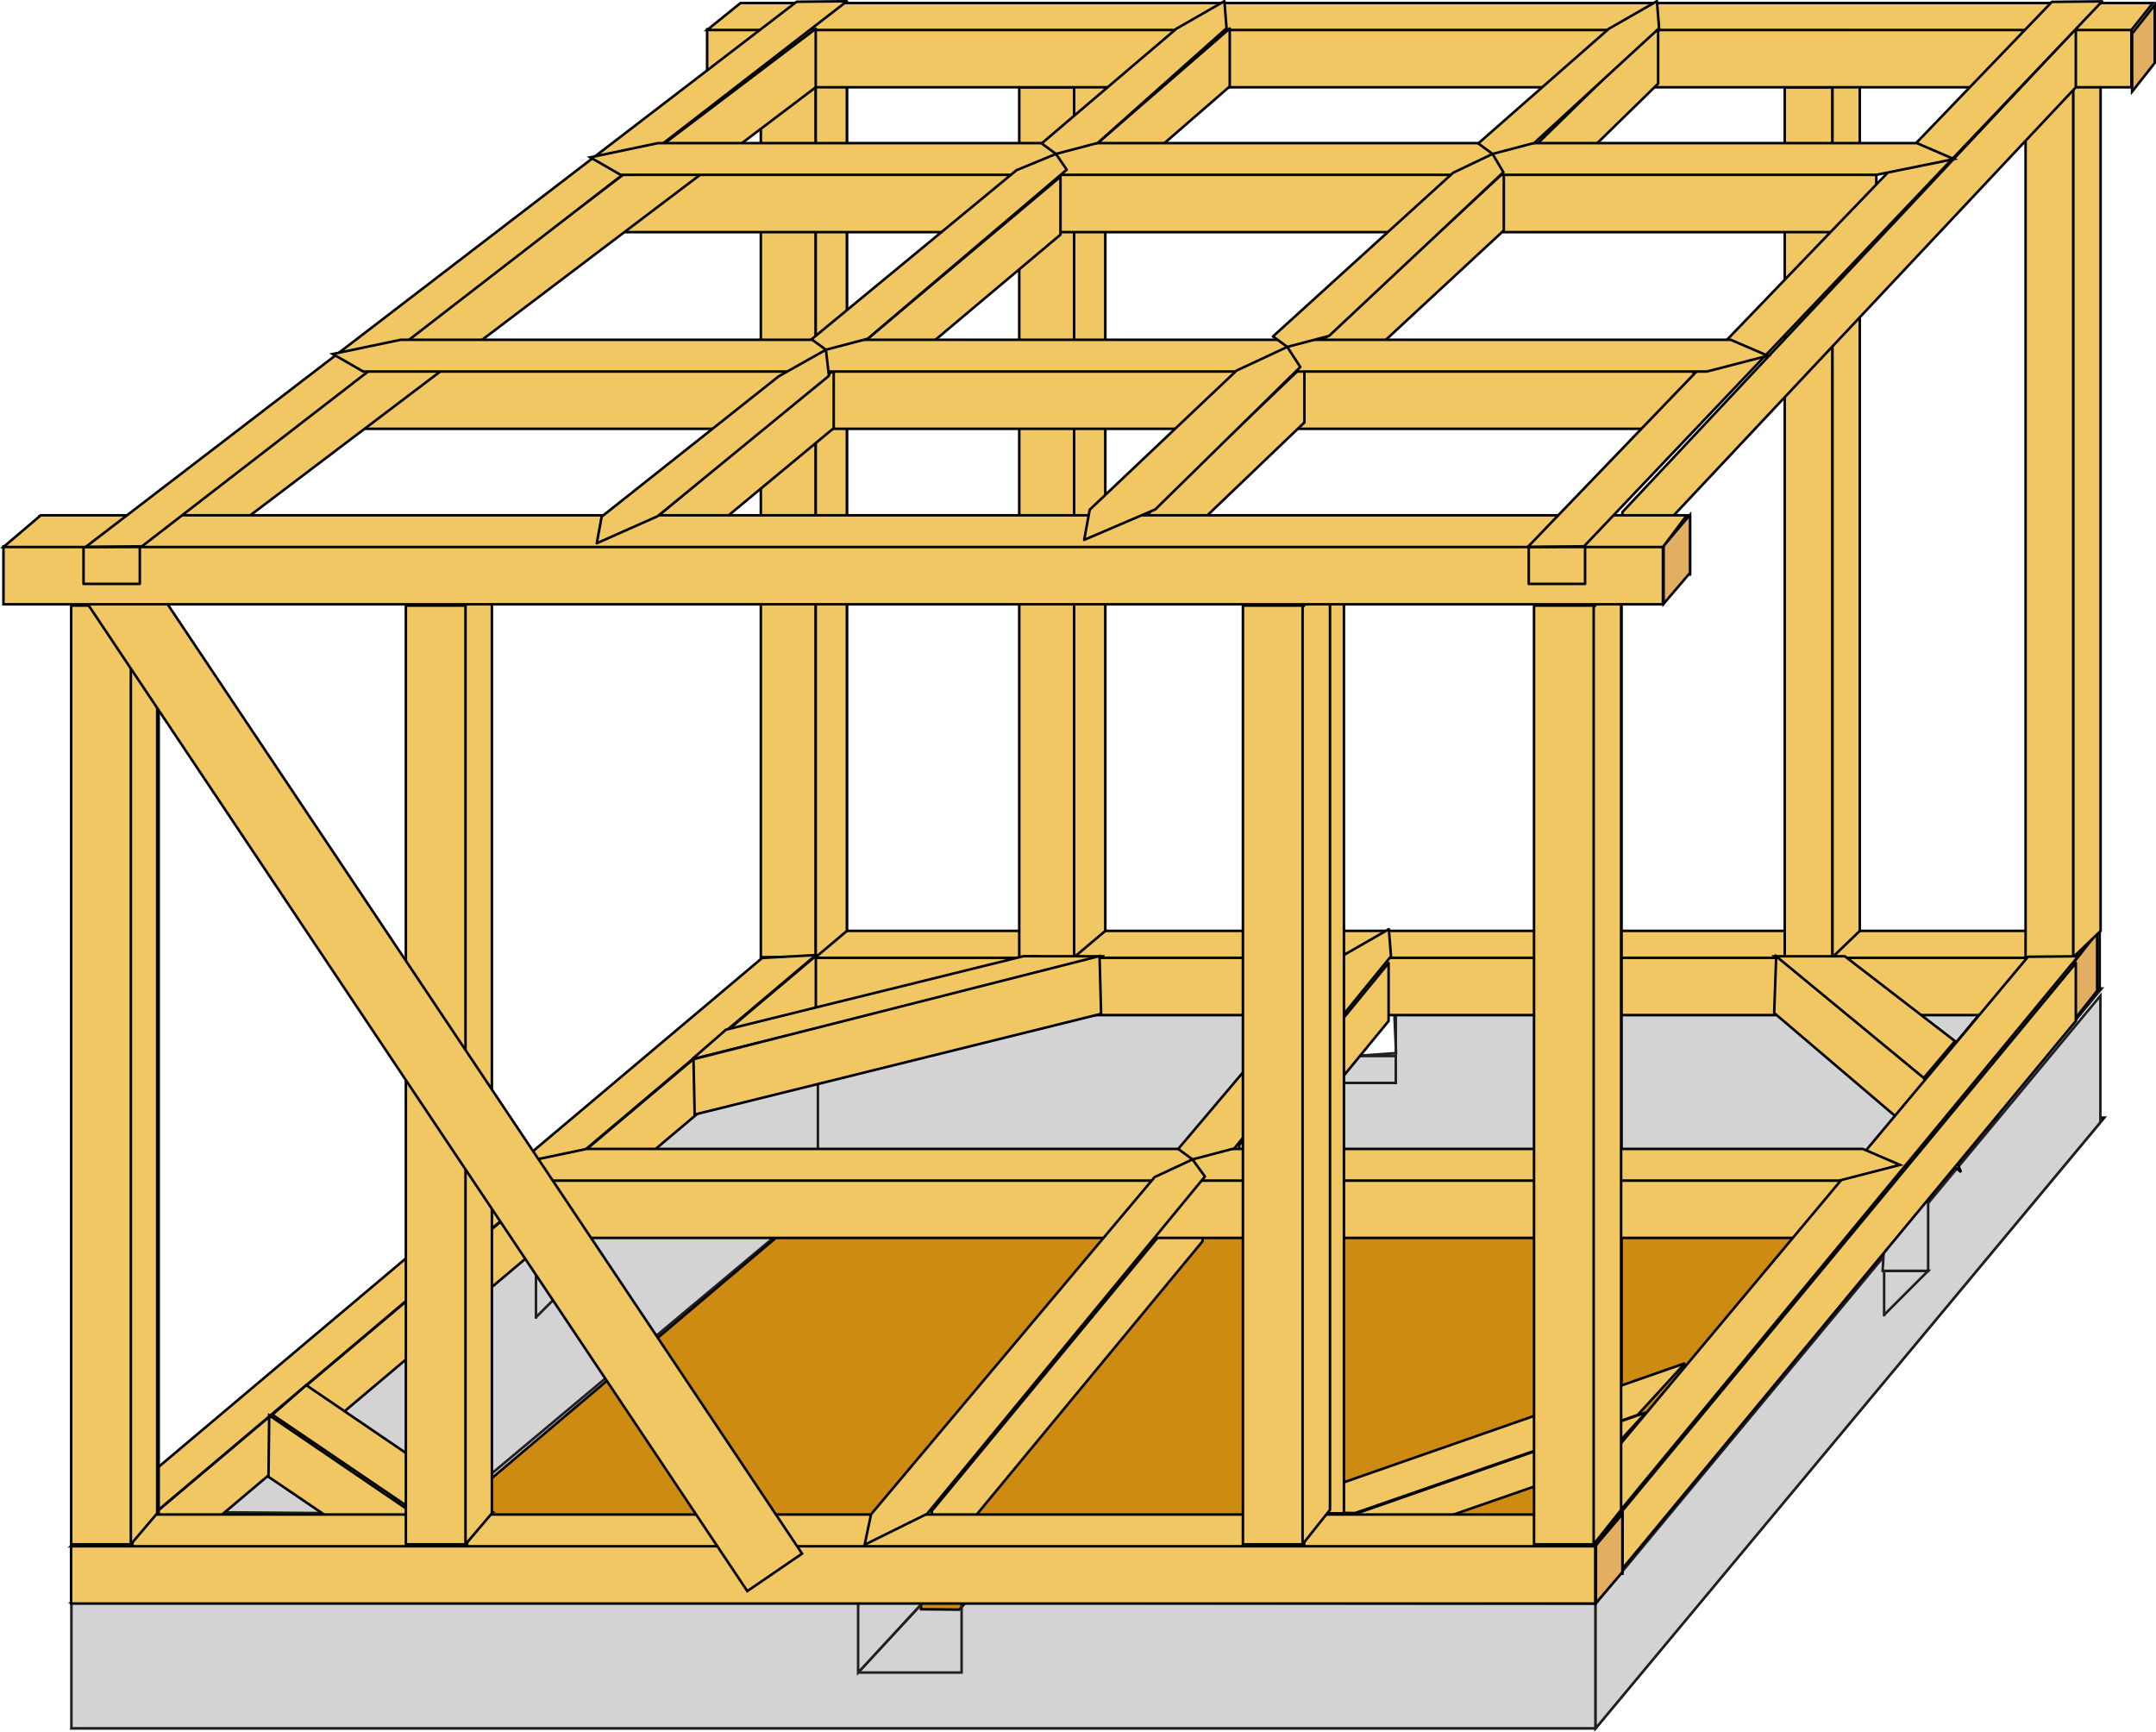 <svg xmlns="http://www.w3.org/2000/svg" width="424.637" height="341.054"><defs><clipPath id="a"><path d="M11 217h407v124.07H11Zm0 0"/></clipPath><clipPath id="b"><path d="M311 193h106v148.07H311Zm0 0"/></clipPath><clipPath id="c"><path d="M139 0h285.64v6H139Zm0 0"/></clipPath><clipPath id="d"><path d="M136 0h288.64v9H136Zm0 0"/></clipPath><clipPath id="e"><path d="M419 0h5.64v19H419Zm0 0"/></clipPath><clipPath id="f"><path d="M417 0h7.64v21H417Zm0 0"/></clipPath></defs><path fill="#955015" d="m314.238 340.34 100.215-120.258H157.75L14.363 340.34h299.875"/><g clip-path="url(#a)" transform="translate(0 -.016)"><path fill="none" stroke="#000" stroke-width=".5" d="m314.238 340.355 100.215-120.257H157.75L14.363 340.355Zm0 0"/></g><path fill="none" stroke="#000" stroke-width=".5" d="M157.523 220.41v11.563"/><path fill="#d3d3d3" d="M314.262 340.34v-24.86H14.066v24.86h300.196"/><path fill="none" stroke="#231f20" stroke-width=".5" d="M314.262 340.34v-24.86H14.066v24.86zm0 0"/><path fill="#d3d3d3" d="M413.683 221.008v-24.926l-99.425 119.68v24.601l99.425-119.355"/><g clip-path="url(#b)" transform="translate(0 -.016)"><path fill="none" stroke="#231f20" stroke-width=".5" d="M413.684 221.023v-24.925l-99.426 119.68v24.6Zm0 0"/></g><path fill="#d3d3d3" d="m14.066 315.504 73.75-62.25 7.406-.07-.207-5.922 62.22-52.602H266.87v13.29l8.094-.575-.563-12.715h139.535l-99.68 121.102-300.19-.258"/><path fill="none" stroke="#231f20" stroke-width=".5" d="m14.066 315.504 73.75-62.25 7.406-.07-.207-5.922 62.22-52.602H266.87v13.29l8.094-.575-.563-12.715h139.535l-99.68 121.102zm0 0"/><path fill="#d3d3d3" stroke="#231f20" stroke-width=".5" d="m114.812 237.754 46.278-38.375v37.031l-73.762 61.727-43.148-.325 61.382-53.41"/><path fill="#ce8b12" d="m181.281 303.746.129 13.149 7.516.074 12.14-13.227 103.492-.008 48.606-58.39 10.277-.141-.242-8.469H161.113l-79.223 67.02 99.391-.008"/><path fill="none" stroke="#000" stroke-width=".5" d="m181.281 303.746.129 13.149 7.516.074 12.14-13.227 103.492-.008 48.606-58.39 10.277-.141-.242-8.469H161.113l-79.223 67.02zm0 0"/><path fill="none" stroke="#231f20" stroke-width=".5" d="M371.375 250.258h8.383l-8.672 8.672"/><path fill="none" stroke="#231f20" stroke-width=".5" d="M371.086 259.219v-13.875h-17.922m-238.93 5.672v-11.274h-18.5"/><path fill="none" stroke="#231f20" stroke-width=".5" d="m105.562 259.398 8.672-8.671h-8.383m-.289 8.96v-13.875H87.64m114.145 56.375-12.39 13.372v13.8h-20.38m12.864-13.875-12.864 13.875"/><path fill="#d3d3d3" d="M181.3 302.187v13.875l-12.285 13.297v-13.875l12.286-13.297"/><path fill="none" stroke="#231f20" stroke-width=".5" d="M181.3 302.187v13.875l-12.285 13.297v-13.875zM287.094 194.07l-12.184 5.383v13.8h-20.324"/><path fill="#d3d3d3" d="M266.87 194.07v13.88l-12.339 5.304v-13.875l12.34-5.309"/><path fill="none" stroke="#231f20" stroke-width=".5" d="M266.87 194.07v13.88l-12.339 5.304v-13.875zm0 0"/><path fill="#d3d3d3" stroke="#231f20" stroke-width=".5" d="M379.758 250.258h-8.961l.289-4.914h-9.664l.09-8.672h18.246v13.875"/><path fill="#f0c763" d="M150.66 188.832v11.418L21.05 309.516v-11.418l129.61-109.266"/><path fill="none" stroke="#000" stroke-width=".5" d="M150.66 188.832v11.418L21.05 309.516v-11.418zm0 0"/><path fill="#f0c763" d="M413.543 183.418v11.418H157.35v-11.418h256.192"/><path fill="none" stroke="#000" stroke-width=".5" d="M413.543 183.418v11.418H157.35v-11.418zm0 0"/><path fill="#f0c763" d="M398.215 189.64v11.419L308.91 308.918V297.5l89.305-107.86"/><path fill="none" stroke="#000" stroke-linejoin="round" stroke-width=".5" d="M398.215 189.64v11.419L308.91 308.918V297.5zm0 0"/><path fill="none" stroke="#231f20" stroke-width=".5" d="M266.87 207.95h8.095"/><path fill="#f0c763" d="M408.457 188.477v11.418H150.605v-11.418h257.852"/><path fill="none" stroke="#000" stroke-width=".5" d="M408.457 188.477v11.418H150.605v-11.418zm0 0"/><path fill="#f0c763" d="m412.687 183.305-4.23 5.308H150.605l6.582-5.308h255.5"/><path fill="none" stroke="#000" stroke-width=".5" d="m412.687 183.305-4.23 5.308H150.605l6.582-5.308zm0 0"/><path fill="#e2ae62" d="M413.047 183.687v11.418l-4.453 5.641v-11.418l4.453-5.64"/><path fill="none" stroke="#000" stroke-width=".5" d="M413.047 183.687v11.418l-4.453 5.641v-11.418zm0 0"/><path fill="#f0c763" d="M155.96 12.016V183.32h10.833V12.016H155.96"/><path fill="none" stroke="#000" stroke-width=".5" d="M155.96 12.016V183.32h10.833V12.016Zm0 0"/><path fill="#f0c763" d="M149.851 17.184v171.308h10.832V17.184h-10.832"/><path fill="none" stroke="#000" stroke-width=".5" d="M149.851 17.184v171.308h10.832V17.184Zm0 0"/><path fill="#f0c763" d="M160.664 17.184v171.308l6.133-5.172V12.25l-6.133 4.934"/><path fill="none" stroke="#000" stroke-width=".5" d="M160.664 17.184v171.308l6.133-5.172V12.25Zm0 0"/><path fill="#f0c763" d="M206.86 12.016V183.32h10.827V12.016H206.86"/><path fill="none" stroke="#000" stroke-width=".5" d="M206.86 12.016V183.32h10.827V12.016Zm0 0"/><path fill="#f0c763" d="M200.746 17.184v171.308h10.832V17.184h-10.832"/><path fill="none" stroke="#000" stroke-width=".5" d="M200.746 17.184v171.308h10.832V17.184Zm0 0"/><path fill="#f0c763" d="M211.558 17.184v171.308l6.133-5.172V12.25l-6.133 4.934"/><path fill="none" stroke="#000" stroke-width=".5" d="M211.558 17.184v171.308l6.133-5.172V12.25Zm0 0"/><path fill="#f0c763" d="M403.652 12.016V183.32h9.422V12.016h-9.422"/><path fill="none" stroke="#000" stroke-width=".5" d="M403.652 12.016V183.32h9.422V12.016Zm0 0"/><path fill="#f0c763" d="M398.953 17.184v171.308h9.418V17.184h-9.418"/><path fill="none" stroke="#000" stroke-width=".5" d="M398.953 17.184v171.308h9.418V17.184Zm0 0"/><path fill="#f0c763" d="M408.351 17.184v171.308l5.375-5.172V12.016l-5.375 5.168"/><path fill="none" stroke="#000" stroke-width=".5" d="M408.351 17.184v171.308l5.375-5.172V12.016Zm0 0"/><path fill="#f0c763" d="M356.215 12.016V183.32h9.422V12.016h-9.422"/><path fill="none" stroke="#000" stroke-width=".5" d="M356.215 12.016V183.32h9.422V12.016Zm0 0"/><path fill="#f0c763" d="M351.515 17.184v171.308h9.418V17.184h-9.418"/><path fill="none" stroke="#000" stroke-width=".5" d="M351.515 17.184v171.308h9.418V17.184Zm0 0"/><path fill="#f0c763" d="M360.914 17.184v171.308l5.375-5.172V12.016l-5.375 5.168"/><path fill="none" stroke="#000" stroke-width=".5" d="M360.914 17.184v171.308l5.375-5.172V12.016Zm0 0"/><path fill="#f0c763" d="M160.687 188.23v11.418L31.078 308.918V297.5l129.61-109.27"/><path fill="none" stroke="#000" stroke-linejoin="round" stroke-width=".5" d="M160.687 188.23v11.418L31.078 308.918V297.5zm0 0"/><path fill="#f0c763" d="m150.11 188.645 10.577-.57-129.742 109.48-10.441.355 129.605-109.265"/><path fill="none" stroke="#000" stroke-linejoin="round" stroke-width=".5" d="m150.11 188.645 10.577-.57-129.742 109.48-10.441.355zm0 0"/><path fill="#f0c763" d="M273.492 189.64v11.419l-29.45 35.898v-11.418l29.45-35.898"/><path fill="none" stroke="#000" stroke-linejoin="round" stroke-width=".5" d="M273.492 189.64v11.419l-29.45 35.898v-11.418zm0 0"/><path fill="#f0c763" d="M236.847 233.016v11.418l-53.304 64.484V297.5l53.304-64.484"/><path fill="none" stroke="#000" stroke-linejoin="round" stroke-width=".5" d="M236.847 233.016v11.418l-53.304 64.484V297.5zm0 0"/><path fill="#f0c763" d="M307.305 113.133V298h12.062V113.133h-12.062"/><path fill="none" stroke="#000" stroke-width=".5" d="M307.305 113.133V298h12.062V113.133Zm0 0"/><path fill="#f0c763" d="M19.191 113.133V298h12.063V113.133H19.19"/><path fill="none" stroke="#000" stroke-width=".5" d="M19.191 113.133V298h12.063V113.133Zm0 0"/><path fill="#f0c763" d="m96.875 297.645-15.024.082-28.203-19.145 6.668-5.813 36.559 24.875"/><path fill="none" stroke="#000" stroke-width=".5" d="m96.875 297.645-15.024.082-28.203-19.145 6.668-5.813zm0 0"/><path fill="#f0c763" d="m331.87 268.457-9.331 10.188-55.668 19.312-18.664-.312 83.664-29.188"/><path fill="none" stroke="#000" stroke-width=".5" d="m331.87 268.457-9.331 10.188-55.668 19.312-18.664-.312zm0 0"/><path fill="#f0c763" d="m324.187 278.145-9.336 10.187-55.664 19.313-18.668-.313 83.668-29.187"/><path fill="none" stroke="#000" stroke-width=".5" d="m324.187 278.145-9.336 10.187-55.664 19.313-18.668-.313zm0 0"/><path fill="#f0c763" d="m201.582 188.293 15.957.02-81.223 20.269 6.664-5.813 58.602-14.476"/><path fill="none" stroke="#000" stroke-width=".5" d="m201.582 188.293 15.957.02-81.223 20.269 6.664-5.813zm0 0"/><path fill="#f0c763" d="M349.539 188.312h13.812l21.696 16.708-6.176 7.292-29.332-24"/><path fill="none" stroke="#000" stroke-width=".5" d="M349.539 188.312h13.812l21.696 16.708-6.176 7.292zm0 0"/><path fill="#f0c763" d="m349.437 199.48.395-11.168 29.148 24.04 7.246 18.46-36.789-31.332"/><path fill="none" stroke="#000" stroke-width=".5" d="m349.437 199.48.395-11.168 29.148 24.04 7.246 18.46zm0 0"/><path fill="#f0c763" d="m216.562 188.27.309 11.375-80.055 19.832-.23-10.895 79.976-20.312"/><path fill="none" stroke="#000" stroke-width=".5" d="m216.562 188.27.309 11.375-80.055 19.832-.23-10.895zm0 0"/><path fill="#f0c763" d="m89.582 303.582-8.5 6.375-28.203-19.148.144-12.102 36.559 24.875"/><path fill="none" stroke="#000" stroke-width=".5" d="m89.582 303.582-8.5 6.375-28.203-19.148.144-12.102zm0 0"/><path fill="#f0c763" d="M362.195 232.355v11.418H108.207v-11.418h253.988"/><path fill="none" stroke="#000" stroke-width=".5" d="M362.195 232.355v11.418H108.207v-11.418zm0 0"/><path fill="#f0c763" d="M408.848 189.64v11.419l-89.305 107.859V297.5l89.305-107.86"/><path fill="none" stroke="#000" stroke-linejoin="round" stroke-width=".5" d="M408.848 189.64v11.419l-89.305 107.859V297.5zm0 0"/><path fill="#f0c763" d="m399.422 188.41 9.894-.101-90.715 109.796-11.043.098 91.864-109.793"/><path fill="none" stroke="#000" stroke-linejoin="round" stroke-width=".5" d="m399.422 188.41 9.894-.101-90.715 109.796-11.043.098zm0 0"/><path fill="#f0c763" d="m366.894 226.246 7.313 3.145-12.012 3.101H108.207l-6-3.449 13.34-2.797h251.347"/><path fill="none" stroke="#000" stroke-width=".5" d="m366.894 226.246 7.313 3.145-12.012 3.101H108.207l-6-3.449 13.34-2.797zm0 0"/><path fill="#f0c763" d="m264.07 188.41 9.469-5.43.426 5.329-30.864 37.84-8.23 2.163-2.813-2.066 32.012-37.836"/><path fill="none" stroke="#000" stroke-linejoin="round" stroke-width=".5" d="m264.07 188.41 9.469-5.43.426 5.329-30.864 37.84-8.23 2.163-2.813-2.066zm0 0"/><path fill="#f0c763" d="M319.543 298.48v11.418H21.05V298.48h298.492"/><path fill="none" stroke="#000" stroke-width=".5" d="M319.543 298.48v11.418H21.05V298.48zm0 0"/><path fill="#f0c763" d="M314.195 304.355v11.418H14.004v-11.418h300.191"/><path fill="none" stroke="#000" stroke-width=".5" d="M314.195 304.355v11.418H14.004v-11.418zm0 0"/><path fill="#e2ae62" d="M319.543 298.156v11.418l-5.211 6.11V304.27l5.21-6.114"/><path fill="none" stroke="#000" stroke-width=".5" d="M319.543 298.156v11.418l-5.211 6.11V304.27zm0 0"/><path fill="#f0c763" d="m318.894 298.246-4.699 6.246H14.004l7.34-6.246h297.55"/><path fill="none" stroke="#000" stroke-width=".5" d="m318.894 298.246-4.699 6.246H14.004l7.34-6.246zm0 0"/><path fill="#f0c763" d="M302.133 119.246V304.11h12.062V119.246h-12.062"/><path fill="none" stroke="#000" stroke-width=".5" d="M302.133 119.246V304.11h12.062V119.246Zm0 0"/><path fill="#f0c763" d="M313.883 119.613V304.11l5.402-6.789V112.824l-5.402 6.79"/><path fill="none" stroke="#000" stroke-width=".5" d="M313.883 119.613V304.11l5.402-6.789V112.824Zm0 0"/><path fill="#f0c763" d="M252.637 113.133V298h12.062V113.133h-12.062"/><path fill="none" stroke="#000" stroke-width=".5" d="M252.637 113.133V298h12.062V113.133Zm0 0"/><path fill="#f0c763" d="M244.8 119.246V304.11h12.063V119.246h-12.062"/><path fill="none" stroke="#000" stroke-width=".5" d="M244.8 119.246V304.11h12.063V119.246Zm0 0"/><path fill="#f0c763" d="M256.55 119.613V304.11l5.4-6.789V112.824l-5.4 6.79"/><path fill="none" stroke="#000" stroke-width=".5" d="M256.55 119.613V304.11l5.4-6.789V112.824Zm0 0"/><path fill="#f0c763" d="M14.023 119.246V304.11h12.063V119.246H14.023"/><path fill="none" stroke="#000" stroke-width=".5" d="M14.023 119.246V304.11h12.063V119.246Zm0 0"/><path fill="#f0c763" d="M25.773 119.246V304.11l5.188-6.11V113.133l-5.188 6.113"/><path fill="none" stroke="#000" stroke-width=".5" d="M25.773 119.246V304.11l5.188-6.11V113.133Zm0 0"/><path fill="#f0c763" d="M79.937 119.246V304.11h12.067V119.246H79.937"/><path fill="none" stroke="#000" stroke-width=".5" d="M79.937 119.246V304.11h12.067V119.246Zm0 0"/><path fill="#f0c763" d="M91.687 119.246V304.11L96.88 298V113.133l-5.192 6.113"/><path fill="none" stroke="#000" stroke-width=".5" d="M91.687 119.246V304.11L96.88 298V113.133Zm0 0"/><path fill="#f0c763" d="m227.422 231.785 7.449-3.473 2.445 3.372-54.715 66.421-12.304 6.086 1.261-5.988 55.864-66.418"/><path fill="none" stroke="#000" stroke-linejoin="round" stroke-width=".5" d="m227.422 231.785 7.449-3.473 2.445 3.372-54.715 66.421-12.304 6.086 1.261-5.988zm0 0"/><path fill="#f0c763" d="m147.187 313.324 10.782-7.379L28.144 111.707l-10.777 7.375 129.82 194.242"/><path fill="none" stroke="#000" stroke-width=".5" d="m147.187 313.324 10.782-7.379L28.144 111.707l-10.777 7.375zm0 0"/><path fill="#f0c763" d="M419.797 5.77v11.414H139.269V5.77h280.528"/><path fill="none" stroke="#000" stroke-width=".5" d="M419.797 5.77v11.414H139.269V5.77Zm0 0"/><g clip-path="url(#c)" transform="translate(0 -.016)"><path fill="#f0c763" d="m424.023.613-4.226 5.309H139.27l6.578-5.309h278.175"/></g><g clip-path="url(#d)" transform="translate(0 -.016)"><path fill="none" stroke="#000" stroke-width=".5" d="m424.023.613-4.226 5.309H139.27l6.578-5.309zm0 0"/></g><g clip-path="url(#e)" transform="translate(0 -.016)"><path fill="#e2ae62" d="M424.387.996v11.418l-4.453 5.64V6.638l4.453-5.64"/></g><g clip-path="url(#f)" transform="translate(0 -.016)"><path fill="none" stroke="#000" stroke-width=".5" d="M424.387.996v11.418l-4.453 5.64V6.638zm0 0"/></g><path fill="#f0c763" d="M326.578 5.059v11.418l-23.707 23.168V28.23l23.707-23.17"/><path fill="none" stroke="#000" stroke-linejoin="round" stroke-width=".5" d="M326.578 5.059v11.418l-23.707 23.168V28.23zm0 0"/><path fill="#f0c763" d="M242.207 5.605V17.02l-26.02 22.585V28.187l26.02-22.582"/><path fill="none" stroke="#000" stroke-linejoin="round" stroke-width=".5" d="M242.207 5.605V17.02l-26.02 22.585V28.187zm0 0"/><path fill="#f0c763" d="M369.55 34.293v11.418H122.247V34.293H369.55"/><path fill="none" stroke="#000" stroke-width=".5" d="M369.55 34.293v11.418H122.247V34.293zm0 0"/><path fill="#f0c763" d="M208.87 34.793v11.414l-37.976 31.922V66.71l37.977-31.918"/><path fill="none" stroke="#000" stroke-linejoin="round" stroke-width=".5" d="M208.87 34.793v11.414l-37.976 31.922V66.71zm0 0"/><path fill="#f0c763" d="M296.187 33.957v11.418l-36.66 33.98V67.941l36.66-33.984"/><path fill="none" stroke="#000" stroke-linejoin="round" stroke-width=".5" d="M296.187 33.957v11.418l-36.66 33.98V67.941zm0 0"/><path fill="#f0c763" d="M333.57 73.023v11.418H71.54V73.023h262.03"/><path fill="none" stroke="#000" stroke-width=".5" d="M333.57 73.023v11.418H71.54V73.023zm0 0"/><path fill="#f0c763" d="M164.207 72.895v11.417l-34.668 28.75v-11.417l34.668-28.75"/><path fill="none" stroke="#000" stroke-linejoin="round" stroke-width=".5" d="M164.207 72.895v11.417l-34.668 28.75v-11.417zm0 0"/><path fill="#f0c763" d="M256.914 71.77v11.417l-31.367 30.024v-11.418l31.367-30.023"/><path fill="none" stroke="#000" stroke-linejoin="round" stroke-width=".5" d="M256.914 71.77v11.417l-31.367 30.024v-11.418zm0 0"/><path fill="#f0c763" d="M160.664 5.664v11.52L35.062 112.25v-11.418L160.664 5.664"/><path fill="none" stroke="#000" stroke-linejoin="round" stroke-width=".5" d="M160.664 5.664v11.52L35.062 112.25v-11.418zm0 0"/><path fill="#f0c763" d="M408.848 5.664v11.52l-89.305 95.066v-11.418l89.305-95.168"/><path fill="none" stroke="#000" stroke-linejoin="round" stroke-width=".5" d="M408.848 5.664v11.52l-89.305 95.066v-11.418zm0 0"/><path fill="#f0c763" d="M332.863 101.707v11.418H7.73v-11.418h325.133"/><path fill="none" stroke="#000" stroke-width=".5" d="M332.863 101.707v11.418H7.73v-11.418zm0 0"/><path fill="#f0c763" d="M327.52 107.582V119H.68v-11.418h326.84"/><path fill="none" stroke="#000" stroke-width=".5" d="M327.52 107.582V119H.68v-11.418zm0 0"/><path fill="#e2ae62" d="M332.863 101.383V112.8l-5.207 6.11v-11.419l5.207-6.11"/><path fill="none" stroke="#000" stroke-width=".5" d="M332.863 101.383V112.8l-5.207 6.11v-11.419zm0 0"/><path fill="#f0c763" d="m332.219 101.473-4.7 6.246H.68l7.34-6.246h324.2"/><path fill="none" stroke="#000" stroke-width=".5" d="m332.219 101.473-4.7 6.246H.68l7.34-6.246zm0 0"/><path fill="#f0c763" d="m404.133.367 9.89-.097-102.047 107.316-11.043.098L404.133.367"/><path fill="none" stroke="#000" stroke-linejoin="round" stroke-width=".5" d="m404.133.367 9.89-.097-102.047 107.316-11.043.098zm0 0"/><path fill="#f0c763" d="m156.902.344 9.895-.094-138.84 107.336-11.047.098L156.902.344"/><path fill="none" stroke="#000" stroke-linejoin="round" stroke-width=".5" d="m156.902.344 9.895-.094-138.84 107.336-11.047.098zm0 0"/><path fill="none" stroke="#000" stroke-linejoin="round" stroke-width=".5" d="M16.453 107.684v7.296h11.086v-7.394m273.559.098v7.296h11.09v-7.394"/><path fill="#f0c763" d="m340.87 66.914 7.313 3.14-12.011 3.106H71.539l-6-3.45 13.344-2.796H340.87"/><path fill="none" stroke="#000" stroke-width=".5" d="m340.87 66.914 7.313 3.14-12.011 3.106H71.539l-6-3.45 13.344-2.796zm0 0"/><path fill="#f0c763" d="m377.539 28.184 7.312 3.144-15.312 3.102H122.246l-6-3.45 13.344-2.796h247.949"/><path fill="none" stroke="#000" stroke-width=".5" d="m377.539 28.184 7.312 3.144-15.312 3.102H122.246l-6-3.45 13.344-2.796zm0 0"/><path fill="#f0c763" d="m231.68 5.664 9.472-5.43.422 5.328-25.367 22.586-8.23 2.164-2.817-2.066 26.52-22.582"/><path fill="none" stroke="#000" stroke-linejoin="round" stroke-width=".5" d="m231.68 5.664 9.472-5.43.422 5.328-25.367 22.586-8.23 2.164-2.817-2.066zm0 0"/><path fill="#f0c763" d="m200.207 33.516 7.77-3.204 2.124 3.106-39.207 33.293-8.23 2.164-2.816-2.066 40.359-33.293"/><path fill="none" stroke="#000" stroke-linejoin="round" stroke-width=".5" d="m200.207 33.516 7.77-3.204 2.124 3.106-39.207 33.293-8.23 2.164-2.816-2.066zm0 0"/><path fill="#f0c763" d="m153.37 74.105 9.294-5.23.601 5.133-33.726 27.637-12 5.335.957-5.234 34.875-27.64"/><path fill="none" stroke="#000" stroke-linejoin="round" stroke-width=".5" d="m153.37 74.105 9.294-5.23.601 5.133-33.726 27.637-12 5.335.957-5.234zm0 0"/><path fill="#f0c763" d="m316.87 5.664 9.474-5.43.421 5.328-24.57 22.586-8.226 2.164-2.817-2.066 25.719-22.582"/><path fill="none" stroke="#000" stroke-linejoin="round" stroke-width=".5" d="m316.87 5.664 9.474-5.43.421 5.328-24.57 22.586-8.226 2.164-2.817-2.066zm0 0"/><path fill="#f0c763" d="m286.207 34.016 7.762-3.704 2.132 3.606-34.332 32.23-8.23 2.164-2.817-2.066 35.485-32.23"/><path fill="none" stroke="#000" stroke-linejoin="round" stroke-width=".5" d="m286.207 34.016 7.762-3.704 2.132 3.606-34.332 32.23-8.23 2.164-2.817-2.066zm0 0"/><path fill="#f0c763" d="m243.539 72.98 10-4.668 2.562 3.961-28.562 28.04-14 6 1.086-5.942 28.914-27.39"/><path fill="none" stroke="#000" stroke-linejoin="round" stroke-width=".5" d="m243.539 72.98 10-4.668 2.562 3.961-28.562 28.04-14 6 1.086-5.942zm0 0"/></svg>
